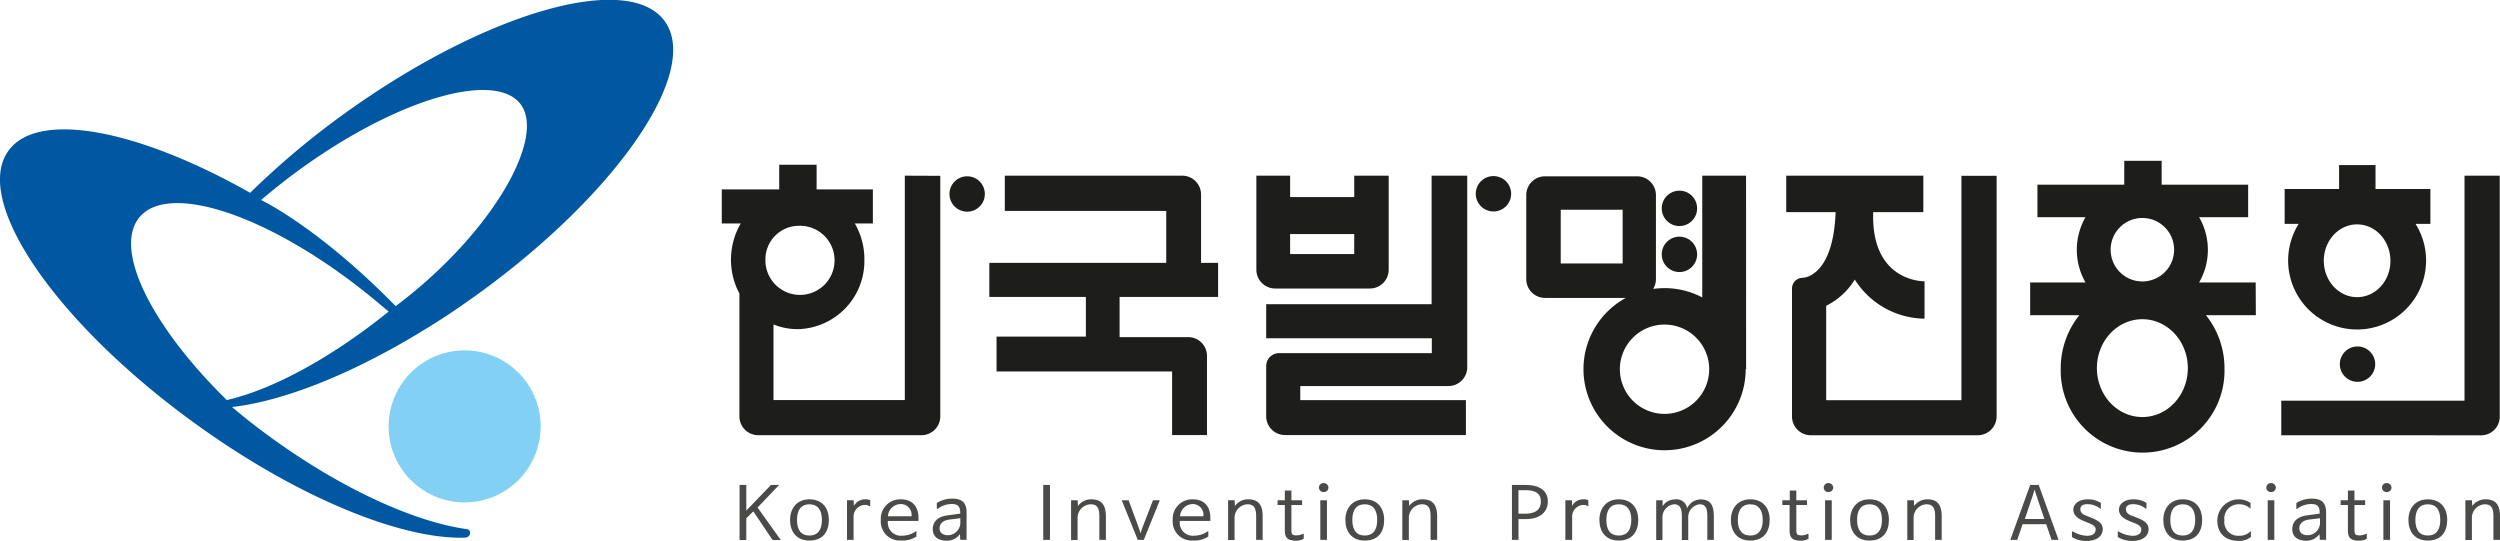 <svg xmlns="http://www.w3.org/2000/svg" viewBox="0 0 467.94 101.24"><defs><style>.cls-1{fill:#1d1d1b;}.cls-2{fill:#0058a2;}.cls-3{fill:#83d0f5;}.cls-4{fill:#4a4a49;}</style></defs><title>kidp_1</title><g id="Layer_2" data-name="Layer 2"><g id="Layer_1-2" data-name="Layer 1"><path class="cls-1" d="M350.62,39.7H360V32.88H334.34V39.7h9.24C343.14,52,337.42,52,337.42,52a2,2,0,0,0-2,2V78A3.52,3.52,0,0,0,339,81.47H370.2a3.55,3.55,0,0,0,3.52-3.56v-45h-6.59v42H341.82V57.23a13,13,0,0,0,5.35-4.91,15.66,15.66,0,0,0,13.06,7.33v-7S350.18,52.9,350.62,39.7Z"/><path class="cls-1" d="M427,81.47V75H461.3V32.88h6.59V78a3.48,3.48,0,0,1-3.52,3.48Z"/><path class="cls-1" d="M274.38,81.43V74.9h-31V72.26h27.73a3.52,3.52,0,0,0,3.52-3.52V32.88h-6.67V56.94H237v6.38h31V66.1l-28.6,0A2.42,2.42,0,0,0,237,68.49v9.42a3.52,3.52,0,0,0,3.52,3.52Z"/><path class="cls-1" d="M184.34,36.26A3.31,3.31,0,1,1,181,33,3.31,3.31,0,0,1,184.34,36.26Z"/><path class="cls-1" d="M282.85,36.26a3.31,3.31,0,1,1-3.31-3.3A3.31,3.31,0,0,1,282.85,36.26Z"/><path class="cls-1" d="M317.66,39a3.31,3.31,0,1,1-3.31-3.31A3.31,3.31,0,0,1,317.66,39Z"/><path class="cls-1" d="M317.66,47.61a3.31,3.31,0,1,1-3.31-3.31A3.31,3.31,0,0,1,317.66,47.61Z"/><path class="cls-1" d="M444.58,68.16a3.31,3.31,0,1,1-3.31-3.31A3.31,3.31,0,0,1,444.58,68.16Z"/><path class="cls-1" d="M228,55.58V49.2h-3.19V36.4a3.53,3.53,0,0,0-3.52-3.52H188.08v6.6h30.21V49.2H185.18v6.38h18.07V63H186.53v6.53h32.86V81.43h6.53V66.62a3.52,3.52,0,0,0-3.52-3.52H209.56V55.58Z"/><path class="cls-1" d="M169.36,32.88v42H144.78V60.73a12,12,0,0,0,4.52.88,12.75,12.75,0,0,0,12.49-13A13.26,13.26,0,0,0,160,41.83h3.38V35.45H152.85V30.83h-7v4.62H135.1v6.38h3.55a13.47,13.47,0,0,0-.25,13.11v23a3.53,3.53,0,0,0,3.52,3.52h30.51A3.53,3.53,0,0,0,176,77.91v-45Zm-20,9.39a6.47,6.47,0,1,1-6.09,6.45A6.28,6.28,0,0,1,149.33,42.27Z"/><path class="cls-1" d="M253.48,32.88v4h-12v-4h-6.32v17.6A3.52,3.52,0,0,0,238.66,54h17.75a3.52,3.52,0,0,0,3.52-3.52V32.88Zm0,14.67h-12V43.81h12Z"/><path class="cls-1" d="M326.82,32.88h-8.2V55.67a15.11,15.11,0,0,0-7.06-1.74,16.68,16.68,0,0,0-2.13.15,3.47,3.47,0,0,0,.52-1.84V36.55A3.52,3.52,0,0,0,306.43,33H289.2a3.51,3.51,0,0,0-3.52,3.52V52.24a3.51,3.51,0,0,0,3.52,3.52h15.12a15.18,15.18,0,1,0,22.43,13.35s0-.06,0-.09l.08.09Zm-23.1,16.43H292.13V39.26h11.59Zm7.84,28.16a8.36,8.36,0,1,1,8.36-8.36A8.36,8.36,0,0,1,311.56,77.47Z"/><path class="cls-1" d="M422.21,52.87H411.62a12.2,12.2,0,0,0,0-12.22h9.18V34.57H404.61V30.1h-7v4.47H381.36v6.08h9a12.27,12.27,0,0,0,0,12.22H380V59h9.2a15.87,15.87,0,0,0-3.48,10,15.33,15.33,0,1,0,30.65,0,15.86,15.86,0,0,0-3.47-10h9.34ZM401,40.8a5.94,5.94,0,1,1-5.94,5.94A5.94,5.94,0,0,1,401,40.8Zm0,37.26c-4.7,0-8.51-4.1-8.51-9.16s3.81-9.15,8.51-9.15,8.51,4.1,8.51,9.15S405.72,78.06,401,78.06Z"/><path class="cls-1" d="M454.91,35.38H444.64V30.9h-6.82v4.48H427.63V41.9h2.63a12.91,12.91,0,1,0,21.87,0h2.78ZM441.2,55.62c-3.45,0-6.24-3.06-6.24-6.82S437.75,42,441.2,42s6.23,3.06,6.23,6.83S444.64,55.62,441.2,55.62Z"/><path class="cls-2" d="M87.11,99c-9.55-1.38-22.87-7.36-36-16.82-2.7-1.94-5.27-3.94-7.68-6,9.67-1.08,22.82-6.28,36.49-14.76l.28-.17c3-1.83,5.91-3.82,8.88-5.94,26.26-18.87,42.1-41.83,35.38-51.29S91,2.23,64.71,21.09a153.09,153.09,0,0,0-17.89,15C25.83,24.21,7,20.56,1.54,28.28c-6.72,9.46,9.13,32.42,35.38,51.28C56,93.29,75.39,101.06,87.11,100.63A.94.94,0,0,0,88,99.7S88,99,87.11,99ZM48.87,37.44c2.12-1.81,4.37-3.61,6.76-5.36,18.23-13.39,36.95-19,41.81-12.58S91.76,44.05,74.06,57.3C59.49,42.43,48.87,37.44,48.87,37.44ZM72.38,58.61C61.61,67.24,50.73,73,42.45,74.88,28.9,61.6,21.6,47.65,25.65,41.29c2.67-4.2,9.71-4.22,18.67-.86h0c7.32,2.75,15.9,7.74,24.42,14.57,1.36,1.09,2.67,2.2,4,3.31Z"/><path class="cls-3" d="M101.2,79.8A14.23,14.23,0,1,1,87,65.58,14.23,14.23,0,0,1,101.2,79.8Z"/><path class="cls-4" d="M141.8,95h0l4.35,6.08h-1.54L141,95.72h0L139.69,97v4.07h-1.26V90.77h1.26v4.8h0l4.62-4.8h1.52Z"/><path class="cls-4" d="M151.51,101.18c-2.5,0-3.63-1.75-3.63-3.86s1.23-3.86,3.63-3.86,3.63,1.63,3.63,3.86S154,101.18,151.51,101.18Zm0-.94c1.51,0,2.33-1,2.33-2.92s-.82-2.93-2.33-2.93-2.33,1-2.33,2.93S150,100.24,151.51,100.24Z"/><path class="cls-4" d="M162.69,94.71a1.76,1.76,0,0,0-.92-.2,2.2,2.2,0,0,0-2,2.36v4.18h-1.23V93.64h1.24l.05,1.07h0a2.35,2.35,0,0,1,2.06-1.25,1.92,1.92,0,0,1,1,.18v1C162.86,94.77,162.8,94.79,162.69,94.71Z"/><path class="cls-4" d="M168.6,93.46c2.09,0,3.32,1.25,3.32,3.49v.56h-5.74v.12a2.45,2.45,0,0,0,2.66,2.64,4.41,4.41,0,0,0,2.53-.79c.1-.08.16-.07.16,0v.94a4.6,4.6,0,0,1-2.86.75,3.55,3.55,0,0,1-3.8-3.85A3.63,3.63,0,0,1,168.6,93.46Zm-2.4,3.17h4.42v-.06a2,2,0,0,0-2.05-2.22,2.43,2.43,0,0,0-2.37,2.21Z"/><path class="cls-4" d="M175.53,95.23c-.1.09-.18,0-.18-.08v-1a5.44,5.44,0,0,1,2.87-.82c1.86,0,2.7.76,2.7,2.62v5.09h-1.18l-.06-1.07h0a3,3,0,0,1-2.5,1.24c-1.53,0-2.59-.75-2.59-2.15s.92-2.33,2.68-2.59l2.46-.34V96c0-1.32-.53-1.66-1.63-1.66A4.34,4.34,0,0,0,175.53,95.23ZM179.75,98v-1l-2.07.25c-1.06.15-1.81.66-1.81,1.67,0,.81.65,1.26,1.56,1.26A2.37,2.37,0,0,0,179.75,98Z"/><path class="cls-4" d="M196.53,90.77v10.28h-1.26V90.77Z"/><path class="cls-4" d="M207,96.67v4.38h-1.23V96.64c0-1.51-.38-2.25-1.61-2.25A2.54,2.54,0,0,0,201.7,97v4.08h-1.22V93.64h1.23l.06,1.07h0a3,3,0,0,1,2.47-1.25C206.25,93.46,207,94.59,207,96.67Z"/><path class="cls-4" d="M213.49,99.83l.24-.81,2.08-5.38h1.28l-3,7.41h-1.13l-3-7.41h1.29L213.23,99Z"/><path class="cls-4" d="M223.24,93.46c2.09,0,3.31,1.25,3.31,3.49v.56h-5.73v.12a2.44,2.44,0,0,0,2.66,2.64,4.41,4.41,0,0,0,2.53-.79c.1-.08.16-.07.16,0v.94a4.61,4.61,0,0,1-2.86.75,3.55,3.55,0,0,1-3.8-3.85A3.63,3.63,0,0,1,223.24,93.46Zm-2.4,3.17h4.41v-.06a2,2,0,0,0-2-2.22,2.42,2.42,0,0,0-2.37,2.21Z"/><path class="cls-4" d="M236.34,96.67v4.38h-1.22V96.64c0-1.51-.39-2.25-1.62-2.25A2.54,2.54,0,0,0,231.08,97v4.08h-1.21V93.64h1.23l.05,1.07h0a3,3,0,0,1,2.47-1.25C235.63,93.46,236.34,94.59,236.34,96.67Z"/><path class="cls-4" d="M243.87,99.93c.1-.07.16,0,.16.08v.83a2.69,2.69,0,0,1-1.48.36c-1.46,0-2.06-.5-2.06-1.87V94.52h-1.36v-.88h1.36V91.81h1.23v1.83h2v.88h-2v4.63c0,.8.1,1.06,1,1.06A3,3,0,0,0,243.87,99.93Z"/><path class="cls-4" d="M246.87,91.28a.85.85,0,0,1,.89-.86.87.87,0,0,1,.89.86.85.85,0,0,1-.89.82A.84.84,0,0,1,246.87,91.28Zm1.51,2.36v7.41h-1.25V93.64Z"/><path class="cls-4" d="M255.45,101.18c-2.5,0-3.63-1.75-3.63-3.86s1.23-3.86,3.63-3.86,3.63,1.63,3.63,3.86S258,101.18,255.45,101.18Zm0-.94c1.52,0,2.33-1,2.33-2.92s-.81-2.93-2.33-2.93-2.33,1-2.33,2.93S253.94,100.24,255.45,100.24Z"/><path class="cls-4" d="M269,96.67v4.38h-1.23V96.64c0-1.51-.39-2.25-1.62-2.25A2.53,2.53,0,0,0,263.7,97v4.08h-1.22V93.64h1.23l.06,1.07h0a3,3,0,0,1,2.48-1.25C268.24,93.46,269,94.59,269,96.67Z"/><path class="cls-4" d="M289.72,93.84c0,2.15-1.64,3.32-4.14,3.32h-1.35v3.89H283V90.77h2.66C287.92,90.77,289.72,91.7,289.72,93.84Zm-1.31,0c0-1.71-1.39-2.09-2.86-2.09h-1.33v4.4h1.11C287.06,96.18,288.41,95.65,288.41,93.87Z"/><path class="cls-4" d="M297.18,94.71a1.73,1.73,0,0,0-.91-.2,2.2,2.2,0,0,0-2,2.36v4.18H293V93.64h1.24l0,1.07h0a2.35,2.35,0,0,1,2.06-1.25,1.86,1.86,0,0,1,1,.18v1C297.35,94.77,297.3,94.79,297.18,94.71Z"/><path class="cls-4" d="M303,101.18c-2.5,0-3.63-1.75-3.63-3.86s1.23-3.86,3.63-3.86,3.64,1.63,3.64,3.86S305.46,101.18,303,101.18Zm0-.94c1.52,0,2.34-1,2.34-2.92s-.82-2.93-2.34-2.93-2.33,1-2.33,2.93S301.44,100.24,303,100.24Z"/><path class="cls-4" d="M315.79,95.13h0a2.82,2.82,0,0,1,2.53-1.65c1.87,0,2.47,1.12,2.47,3.2v4.37h-1.22V96.64c0-1.51-.34-2.25-1.43-2.25A2.42,2.42,0,0,0,316,97l0,4.08H314.8V96.64c0-1.51-.37-2.25-1.44-2.25A2.45,2.45,0,0,0,311.17,97v4.08H310V93.64h1.2l0,1.11h0a2.71,2.71,0,0,1,2.29-1.27A2,2,0,0,1,315.79,95.13Z"/><path class="cls-4" d="M327.61,101.18c-2.5,0-3.63-1.75-3.63-3.86s1.23-3.86,3.63-3.86,3.63,1.63,3.63,3.86S330.11,101.18,327.61,101.18Zm0-.94c1.51,0,2.33-1,2.33-2.92s-.82-2.93-2.33-2.93-2.33,1-2.33,2.93S326.09,100.24,327.61,100.24Z"/><path class="cls-4" d="M338.36,99.93c.1-.07.15,0,.15.08v.83a2.69,2.69,0,0,1-1.48.36c-1.46,0-2.06-.5-2.06-1.87V94.52h-1.36v-.88H335V91.81h1.23v1.83h2v.88h-2v4.63c0,.8.1,1.06,1,1.06A3.08,3.08,0,0,0,338.36,99.93Z"/><path class="cls-4" d="M341.36,91.28a.85.85,0,0,1,.88-.86.87.87,0,0,1,.89.86.85.85,0,0,1-.89.82A.83.83,0,0,1,341.36,91.28Zm1.5,2.36v7.41h-1.25V93.64Z"/><path class="cls-4" d="M349.93,101.18c-2.5,0-3.63-1.75-3.63-3.86s1.23-3.86,3.63-3.86,3.63,1.63,3.63,3.86S352.43,101.18,349.93,101.18Zm0-.94c1.52,0,2.33-1,2.33-2.92s-.81-2.93-2.33-2.93-2.33,1-2.33,2.93S348.42,100.24,349.93,100.24Z"/><path class="cls-4" d="M363.44,96.67v4.38h-1.23V96.64c0-1.51-.39-2.25-1.62-2.25A2.53,2.53,0,0,0,358.18,97v4.08H357V93.64h1.23l.06,1.07h0a3,3,0,0,1,2.48-1.25C362.72,93.46,363.44,94.59,363.44,96.67Z"/><path class="cls-4" d="M381.6,90.77l3.71,10.28H384l-1-2.93h-4.42l-1,2.93h-1.3L380,90.77Zm-.78.86-.29,1L379,97.14h3.66l-1.55-4.56Z"/><path class="cls-4" d="M388,99.48a5.64,5.64,0,0,0,2.59.81c1.08,0,1.67-.42,1.67-1.23,0-.46-.43-.8-1.2-1.12l-.87-.35c-1.4-.57-2.11-1.19-2.11-2.21s1-1.92,2.72-1.92a4.47,4.47,0,0,1,2.43.67v1c0,.14,0,.15-.13.07a3.8,3.8,0,0,0-2.36-.83c-.82,0-1.35.27-1.35.94s.51,1,1.1,1.21l.94.39c1.23.49,2.15,1,2.15,2.15,0,1.35-1.23,2.19-3,2.19a5.08,5.08,0,0,1-2.76-.73v-.94C387.85,99.45,387.89,99.43,388,99.48Z"/><path class="cls-4" d="M396.53,99.48a5.64,5.64,0,0,0,2.59.81c1.09,0,1.68-.42,1.68-1.23,0-.46-.43-.8-1.21-1.12l-.87-.35c-1.4-.57-2.1-1.19-2.1-2.21s1-1.92,2.72-1.92a4.49,4.49,0,0,1,2.43.67v1c0,.14,0,.15-.13.07a3.82,3.82,0,0,0-2.36-.83c-.83,0-1.36.27-1.36.94s.52,1,1.1,1.21l1,.39c1.23.49,2.14,1,2.14,2.15,0,1.35-1.23,2.19-3,2.19a5.08,5.08,0,0,1-2.76-.73v-.94C396.39,99.45,396.44,99.43,396.53,99.48Z"/><path class="cls-4" d="M408.56,101.18c-2.51,0-3.64-1.75-3.64-3.86s1.23-3.86,3.64-3.86,3.63,1.63,3.63,3.86S411.06,101.18,408.56,101.18Zm0-.94c1.51,0,2.33-1,2.33-2.92s-.82-2.93-2.33-2.93-2.33,1-2.33,2.93S407,100.24,408.56,100.24Z"/><path class="cls-4" d="M421.16,99.53c.1-.09.16-.08.16.06v.91a3.36,3.36,0,0,1-2.29.74c-2.39,0-4-1.29-4-3.84a4,4,0,0,1,6.22-3.26v.94c0,.14-.06.16-.16,0a3.07,3.07,0,0,0-2.07-.69,2.66,2.66,0,0,0-2.67,3,2.59,2.59,0,0,0,2.77,2.89A2.88,2.88,0,0,0,421.16,99.53Z"/><path class="cls-4" d="M424.2,91.28a.85.85,0,0,1,.89-.86.87.87,0,0,1,.89.86.85.85,0,0,1-.89.82A.84.84,0,0,1,424.2,91.28Zm1.5,2.36v7.41h-1.24V93.64Z"/><path class="cls-4" d="M430,95.23c-.1.09-.18,0-.18-.08v-1a5.44,5.44,0,0,1,2.87-.82c1.86,0,2.7.76,2.7,2.62v5.09h-1.18l-.06-1.07h0a3,3,0,0,1-2.51,1.24c-1.53,0-2.58-.75-2.58-2.15s.91-2.33,2.67-2.59l2.46-.34V96c0-1.32-.53-1.66-1.63-1.66A4.34,4.34,0,0,0,430,95.23ZM434.25,98v-1l-2.07.25c-1.06.15-1.8.66-1.8,1.67,0,.81.64,1.26,1.56,1.26A2.36,2.36,0,0,0,434.25,98Z"/><path class="cls-4" d="M442.86,99.93c.1-.07.15,0,.15.08v.83a2.69,2.69,0,0,1-1.48.36c-1.46,0-2.06-.5-2.06-1.87V94.52h-1.36v-.88h1.36V91.81h1.23v1.83h2v.88h-2v4.63c0,.8.1,1.06,1,1.06A3.08,3.08,0,0,0,442.86,99.93Z"/><path class="cls-4" d="M445.85,91.28a.85.85,0,0,1,.89-.86.87.87,0,0,1,.89.86.85.85,0,0,1-.89.82A.84.84,0,0,1,445.85,91.28Zm1.51,2.36v7.41h-1.25V93.64Z"/><path class="cls-4" d="M454.43,101.18c-2.5,0-3.63-1.75-3.63-3.86s1.23-3.86,3.63-3.86,3.63,1.63,3.63,3.86S456.93,101.18,454.43,101.18Zm0-.94c1.52,0,2.33-1,2.33-2.92s-.81-2.93-2.33-2.93-2.33,1-2.33,2.93S452.92,100.24,454.43,100.24Z"/><path class="cls-4" d="M467.94,96.67v4.38h-1.23V96.64c0-1.51-.39-2.25-1.62-2.25A2.53,2.53,0,0,0,462.68,97v4.08h-1.22V93.64h1.23l.06,1.07h0a3,3,0,0,1,2.48-1.25C467.22,93.46,467.94,94.59,467.94,96.67Z"/></g></g></svg>